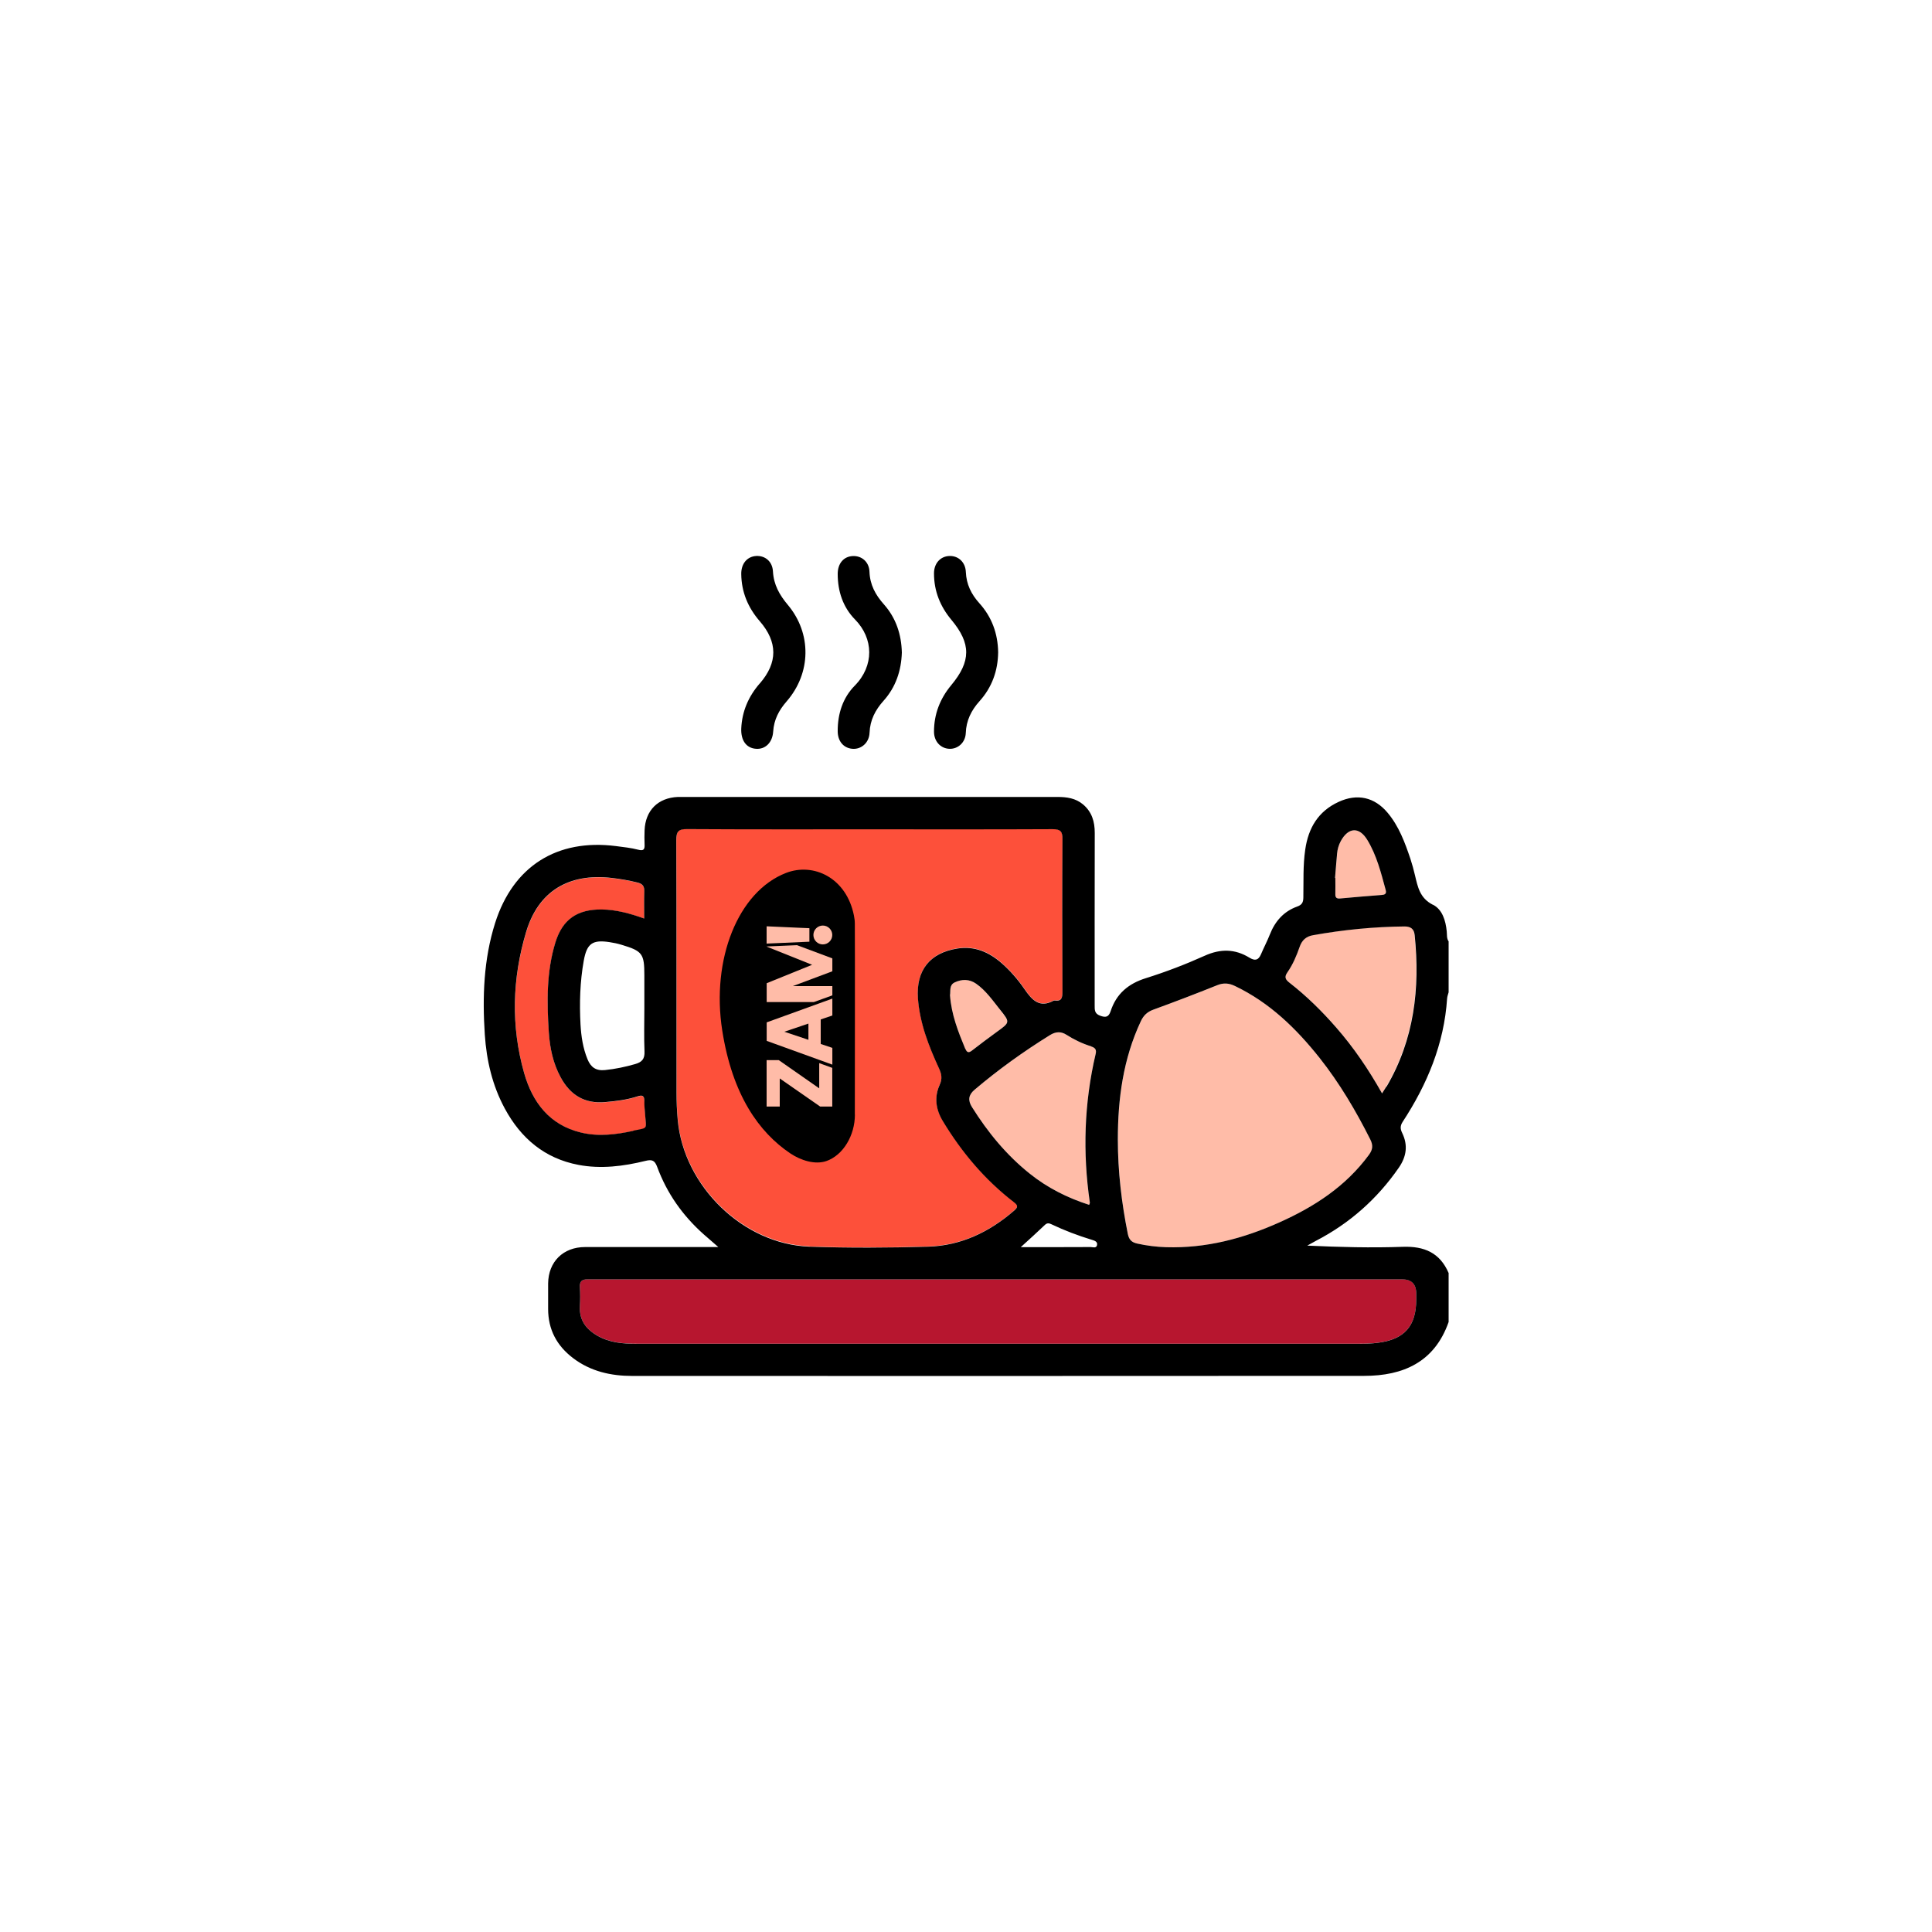 <?xml version="1.0" encoding="UTF-8"?><svg id="Layer_1" xmlns="http://www.w3.org/2000/svg" viewBox="0 0 256 256"><defs><style>.cls-1{fill:#ffbca8;}.cls-2{fill:#fd503a;}.cls-3{fill:#b7162f;}</style></defs><g><path class="cls-1" d="m132.47,133.73c-.96-1.2-1.84-2.48-3.12-3.38-.9-.64-1.88-.63-2.84-.18-.77.36-.53,1.13-.63,1.7.18,2.55,1.08,4.83,2.02,7.1.23.56.47.57.9.23,1.08-.84,2.18-1.67,3.29-2.47,1.75-1.26,1.76-1.26.37-2.99Z"/><path class="cls-1" d="m139.12,137.16c-3.5,2.18-6.84,4.57-9.99,7.24-.81.69-.9,1.4-.34,2.29,2.09,3.34,4.57,6.36,7.65,8.82,2.35,1.88,5.01,3.21,7.88,4.14.05-.15.1-.23.09-.3-.96-6.61-.76-13.18.77-19.7.13-.55-.03-.82-.6-.99-1.15-.36-2.24-.88-3.27-1.53-.76-.48-1.44-.43-2.2.04Z"/><path class="cls-2" d="m85.39,145.95c.02-.71-.23-.87-.89-.66-1.39.46-2.83.63-4.29.76-2.74.24-4.64-.93-5.91-3.28-1.01-1.87-1.43-3.9-1.57-5.98-.26-4-.32-8,.87-11.88.94-3.09,2.93-4.43,6.16-4.38,1.89.03,3.69.51,5.61,1.2,0-1.26-.03-2.41.01-3.56.03-.69-.18-1.03-.9-1.21-1.14-.28-2.28-.48-3.43-.61-5.66-.65-9.7,1.75-11.32,7.14-1.85,6.17-2.05,12.48-.27,18.71,1.1,3.87,3.36,6.89,7.54,7.89,2.31.56,4.64.27,6.93-.23,1.99-.43,1.71-.08,1.57-2.15-.04-.58-.12-1.16-.1-1.74Z"/><path class="cls-1" d="m176.95,118.44c-.02.49.17.65.66.61,1.81-.17,3.63-.32,5.45-.46.44-.03.71-.13.56-.67-.62-2.28-1.19-4.57-2.43-6.62-1.07-1.77-2.51-1.7-3.52.15-.28.51-.44,1.07-.49,1.66-.1,1.07-.18,2.14-.27,3.22.01,0,.03,0,.04,0,0,.7.02,1.41,0,2.11Z"/><path class="cls-2" d="m107.27,165.16c5.23.19,10.48.16,15.72,0,4.35-.13,8.11-1.93,11.39-4.77.58-.5.5-.72-.07-1.16-3.83-2.96-6.89-6.61-9.39-10.74-.91-1.51-1.14-3.15-.4-4.77.38-.83.24-1.45-.1-2.21-1.35-2.95-2.54-5.96-2.78-9.26-.27-3.72,1.58-6.03,5.26-6.6,2.28-.35,4.16.48,5.83,1.94,1.17,1.02,2.17,2.19,3.04,3.46.97,1.42,1.97,2.54,3.86,1.51.03-.02.08-.03.12-.02.95.14,1.04-.39,1.04-1.17-.03-6.74-.04-13.48,0-20.21,0-1.03-.27-1.32-1.31-1.32-8.03.04-16.06.02-24.08.02-8.11,0-16.22.02-24.33-.03-1.14,0-1.46.3-1.45,1.45.04,11.15.02,22.29.03,33.44,0,1.2.05,2.41.16,3.61.79,8.8,8.69,16.5,17.46,16.81Z"/><path class="cls-1" d="m186.1,122.74c-4.08.04-8.12.45-12.13,1.16-.93.17-1.47.69-1.77,1.54-.41,1.18-.9,2.33-1.61,3.36-.45.65-.28.97.27,1.4,2.27,1.77,4.3,3.78,6.19,5.94,2.3,2.64,4.26,5.51,6.07,8.72.28-.44.44-.67.58-.92,3.66-6.25,4.45-13.02,3.72-20.09-.09-.83-.55-1.14-1.34-1.13Z"/><path class="cls-3" d="m78.97,169.51c-.37,0-.75,0-1.12,0-.71,0-1.06.27-1.01,1.04.06.83.05,1.67,0,2.49-.11,1.85.79,3.07,2.32,3.94,1.62.92,3.38,1.07,5.19,1.07,31.95,0,63.89,0,95.84,0,.79,0,1.58-.03,2.36-.13,3.55-.44,5.11-2.21,5.11-5.76v-.75q0-1.9-1.87-1.9c-17.8,0-35.61,0-53.41,0s-35.61,0-53.41,0Z"/><path class="cls-1" d="m174.88,140.2c-3.1-3.91-6.63-7.34-11.21-9.54-.81-.39-1.5-.46-2.36-.12-2.81,1.13-5.65,2.21-8.49,3.25-.8.29-1.29.76-1.65,1.54-2.33,4.97-3.04,10.24-3.04,15.66,0,4.22.48,8.38,1.32,12.5.16.77.49,1.12,1.25,1.29,1.27.28,2.53.44,3.83.48,5.27.16,10.21-1.14,14.97-3.27,4.66-2.08,8.84-4.79,11.91-8.98.5-.68.58-1.23.17-2.03-1.91-3.8-4.06-7.45-6.7-10.78Z"/><path d="m189.85,119.88c-1.72-.88-1.99-2.36-2.36-3.91-.17-.73-.37-1.45-.6-2.16-.73-2.17-1.52-4.32-3.02-6.11-1.75-2.09-4.03-2.58-6.49-1.45-2.72,1.25-4.02,3.47-4.43,6.33-.31,2.11-.21,4.23-.25,6.35-.01.61-.16.96-.81,1.19-1.79.64-2.94,1.95-3.63,3.71-.35.89-.8,1.73-1.17,2.61-.34.8-.79.91-1.53.46-1.92-1.18-3.84-1.2-5.93-.26-2.53,1.14-5.14,2.14-7.79,2.97-2.34.73-3.93,2.08-4.68,4.39-.26.78-.66.86-1.4.58-.75-.28-.71-.79-.71-1.38,0-7.61-.01-15.23.01-22.84,0-1.5-.38-2.78-1.55-3.77-.99-.83-2.16-.99-3.39-.99-16.56,0-33.11,0-49.67,0-.21,0-.42,0-.62,0-2.65.11-4.32,1.79-4.42,4.43-.02.62-.03,1.25,0,1.87.03.65-.12.88-.85.69-.96-.25-1.96-.35-2.95-.48-7.82-.99-13.61,2.67-16,10.18-1.53,4.83-1.7,9.81-1.37,14.81.23,3.43,1,6.74,2.65,9.79,2.13,3.94,5.28,6.61,9.75,7.46,2.99.57,5.97.19,8.9-.53.88-.22,1.23-.04,1.54.8,1.29,3.5,3.38,6.46,6.17,8.94.56.5,1.14.99,1.93,1.68-.77,0-1.23,0-1.68,0-5.32,0-10.65,0-15.97,0-2.91,0-4.87,1.95-4.9,4.83-.01,1.12,0,2.25,0,3.37,0,2.74,1.15,4.88,3.31,6.52,2.32,1.76,5.01,2.36,7.85,2.36,32.32,0,64.64.02,96.97-.01,5.18,0,9.33-1.83,11.19-7.14v-6.49c-1.16-2.69-3.23-3.57-6.08-3.47-4.19.15-8.39.04-12.65-.16.37-.21.74-.42,1.12-.62,4.49-2.32,8.15-5.57,11.02-9.72,1.01-1.47,1.22-2.97.44-4.58-.26-.53-.29-.94.06-1.48,3.26-4.98,5.49-10.33,5.89-16.35.02-.28.13-.55.2-.82v-6.74c-.28-.4-.2-.88-.25-1.33-.14-1.43-.58-2.89-1.82-3.53Zm-104.45,19.45c.04.98-.33,1.4-1.22,1.66-1.32.38-2.64.66-4.02.8-1.2.12-1.88-.38-2.31-1.43-.61-1.48-.84-3.05-.93-4.62-.15-2.83-.07-5.65.43-8.44.41-2.29,1.16-2.81,3.43-2.46.53.08,1.06.19,1.58.35,2.77.83,3.02,1.18,3.02,4.05v4.36c0,1.91-.06,3.82.02,5.73Zm-1.48,10.51c-2.28.5-4.61.79-6.93.23-4.18-1-6.44-4.02-7.54-7.89-1.77-6.23-1.58-12.54.27-18.71,1.62-5.4,5.66-7.79,11.32-7.14,1.15.13,2.3.33,3.43.61.72.18.93.52.9,1.21-.04,1.15-.01,2.3-.01,3.56-1.92-.69-3.72-1.17-5.61-1.2-3.23-.04-5.21,1.29-6.16,4.38-1.19,3.88-1.13,7.88-.87,11.88.14,2.09.56,4.12,1.57,5.98,1.27,2.35,3.17,3.53,5.91,3.28,1.46-.13,2.9-.3,4.29-.76.66-.22.91-.05.89.66-.02.58.06,1.16.1,1.74.15,2.07.42,1.72-1.57,2.15Zm93.25-36.73c.05-.58.21-1.14.49-1.66,1.01-1.85,2.45-1.92,3.52-.15,1.24,2.04,1.81,4.34,2.43,6.62.15.54-.13.64-.56.67-1.82.14-3.63.29-5.45.46-.49.05-.68-.11-.66-.61.02-.7,0-1.41,0-2.11-.01,0-.03,0-.04,0,.09-1.07.17-2.15.27-3.22Zm-31.81,51.89c-.11.44-.56.24-.85.24-3,.02-6.01.01-9.25.01,1.21-1.1,2.21-2,3.19-2.94.31-.3.58-.23.89-.08,1.72.82,3.5,1.49,5.33,2.05.35.11.8.23.69.71Zm-.78-26.34c.56.18.73.44.6.99-1.53,6.52-1.73,13.09-.77,19.7.01.07-.04.15-.09.3-2.87-.92-5.54-2.26-7.88-4.14-3.08-2.46-5.56-5.48-7.65-8.82-.56-.89-.47-1.6.34-2.29,3.15-2.67,6.49-5.07,9.99-7.24.76-.47,1.45-.52,2.2-.04,1.02.65,2.11,1.17,3.27,1.53Zm-16.68.31c-.94-2.27-1.84-4.55-2.02-7.1.1-.56-.14-1.34.63-1.7.96-.45,1.94-.45,2.84.18,1.28.9,2.16,2.18,3.12,3.38,1.39,1.73,1.38,1.73-.37,2.99-1.11.8-2.2,1.63-3.29,2.47-.44.34-.67.32-.9-.23Zm-38.1,9.39c-.11-1.2-.16-2.41-.16-3.61-.01-11.15.01-22.29-.03-33.44,0-1.15.31-1.46,1.45-1.45,8.11.05,16.22.03,24.33.03,8.03,0,16.06.02,24.08-.02,1.05,0,1.32.29,1.31,1.32-.04,6.74-.03,13.48,0,20.21,0,.79-.09,1.31-1.04,1.17-.04,0-.09,0-.12.02-1.89,1.03-2.89-.1-3.86-1.51-.87-1.27-1.88-2.44-3.04-3.46-1.67-1.45-3.55-2.29-5.83-1.94-3.68.57-5.52,2.88-5.26,6.6.24,3.29,1.42,6.3,2.78,9.26.35.75.48,1.38.1,2.21-.74,1.62-.51,3.26.4,4.77,2.49,4.13,5.56,7.78,9.39,10.74.57.44.65.66.07,1.16-3.28,2.84-7.04,4.64-11.39,4.77-5.24.15-10.48.18-15.72,0-8.77-.31-16.67-8.01-17.46-16.81Zm95.99,21.16q1.87,0,1.87,1.9v.75c0,3.55-1.56,5.32-5.11,5.76-.78.1-1.58.13-2.36.13-31.95,0-63.89,0-95.84,0-1.81,0-3.57-.14-5.19-1.07-1.53-.88-2.43-2.09-2.32-3.94.05-.83.05-1.67,0-2.49-.06-.78.3-1.05,1.01-1.04.37,0,.75,0,1.12,0,17.8,0,35.61,0,53.41,0s35.61,0,53.41,0Zm-4.39-16.51c-3.07,4.19-7.25,6.9-11.91,8.98-4.76,2.13-9.7,3.43-14.97,3.27-1.29-.04-2.56-.2-3.83-.48-.76-.17-1.09-.52-1.25-1.29-.83-4.13-1.32-8.29-1.32-12.5,0-5.41.71-10.69,3.04-15.66.36-.77.84-1.24,1.65-1.54,2.85-1.04,5.68-2.12,8.49-3.25.85-.34,1.55-.27,2.36.12,4.58,2.2,8.1,5.62,11.21,9.54,2.64,3.34,4.79,6.98,6.7,10.78.4.8.32,1.35-.17,2.03Zm2.31-9.05c-.14.24-.3.48-.58.92-1.81-3.21-3.77-6.09-6.07-8.72-1.89-2.17-3.93-4.18-6.19-5.94-.55-.43-.73-.75-.27-1.4.71-1.02,1.2-2.18,1.61-3.36.3-.86.84-1.38,1.77-1.54,4.01-.72,8.06-1.12,12.13-1.16.79,0,1.25.3,1.34,1.13.73,7.06-.06,13.84-3.72,20.09Z"/><path d="m126.05,90.78c-1.49,1.79-2.29,3.84-2.29,6.17,0,1.28.86,2.21,2.01,2.27,1.14.06,2.15-.82,2.2-2.08.06-1.67.73-3.02,1.83-4.24,1.65-1.84,2.43-4.03,2.46-6.47-.04-2.49-.84-4.67-2.49-6.5-1.07-1.19-1.72-2.5-1.79-4.13-.05-1.3-.98-2.15-2.14-2.13-1.21.02-2.09.96-2.08,2.32,0,2.34.83,4.38,2.32,6.16,2.6,3.12,2.6,5.47-.03,8.63Z"/><path d="m113.26,90.85c-1.59,1.62-2.27,3.74-2.26,6.04,0,1.32.77,2.23,1.94,2.33,1.17.1,2.23-.79,2.28-2.13.07-1.68.76-3.01,1.85-4.23,1.62-1.8,2.35-3.98,2.43-6.39-.06-2.4-.77-4.58-2.38-6.39-1.12-1.26-1.85-2.6-1.91-4.33-.05-1.3-1.03-2.12-2.2-2.07-1.22.05-2.01.98-2.01,2.37,0,2.3.7,4.41,2.29,6.03,2.48,2.52,2.56,6.13-.03,8.78Z"/><path d="m100.67,90.56c-1.49,1.72-2.35,3.69-2.45,5.98-.06,1.58.67,2.59,1.96,2.68,1.21.09,2.17-.8,2.27-2.28.1-1.58.76-2.83,1.78-4,3.26-3.75,3.34-8.99.17-12.78-1.11-1.32-1.88-2.67-1.98-4.44-.07-1.33-1.04-2.11-2.21-2.05-1.21.07-2.01,1.01-1.99,2.4.03,2.38.89,4.44,2.45,6.24,2.39,2.76,2.4,5.49.01,8.25Z"/></g><g><path d="m113.28,147.69c0,2.74-1.54,5.37-3.77,6.15-1.49.52-3.37-.06-4.79-1.01-4.16-2.8-7.68-7.74-9.02-16.29-1.47-9.41,2.08-18.4,8.45-20.87,3.63-1.41,8,.62,9,5.64.08.4.12.72.12,1.13.03,3.59,0,20.54,0,25.26Z"/><path class="cls-1" d="m108.55,144.21l-5.36-3.74h-1.61v6.15h1.74v-3.72l5.35,3.72h1.61v-5.12l-.13-.05-1.6-.58v3.34Zm-1.3-21.22l-1.21-.05-4.46-.2v2.29l5.67-.25v-1.8Zm.53.9c0,.69.56,1.25,1.25,1.25s1.25-.56,1.25-1.25-.56-1.25-1.25-1.25-1.25.56-1.25,1.25Zm-6.19,1.54l6.02,2.41-6.02,2.44v2.5h6.24l2.33-.84.13-.05v-1.23h-5.23l5.23-1.96v-1.71l-4.68-1.75-4,.17h-.01Zm0,10.04v2.45l7.02,2.54,1.68.61v-2.22l-1.54-.52v-3.25l1.54-.52v-2.24l-1.3.47-7.4,2.68Zm5.53,2.31l-3.19-1.07,3.19-1.08v2.14Z"/></g></svg>